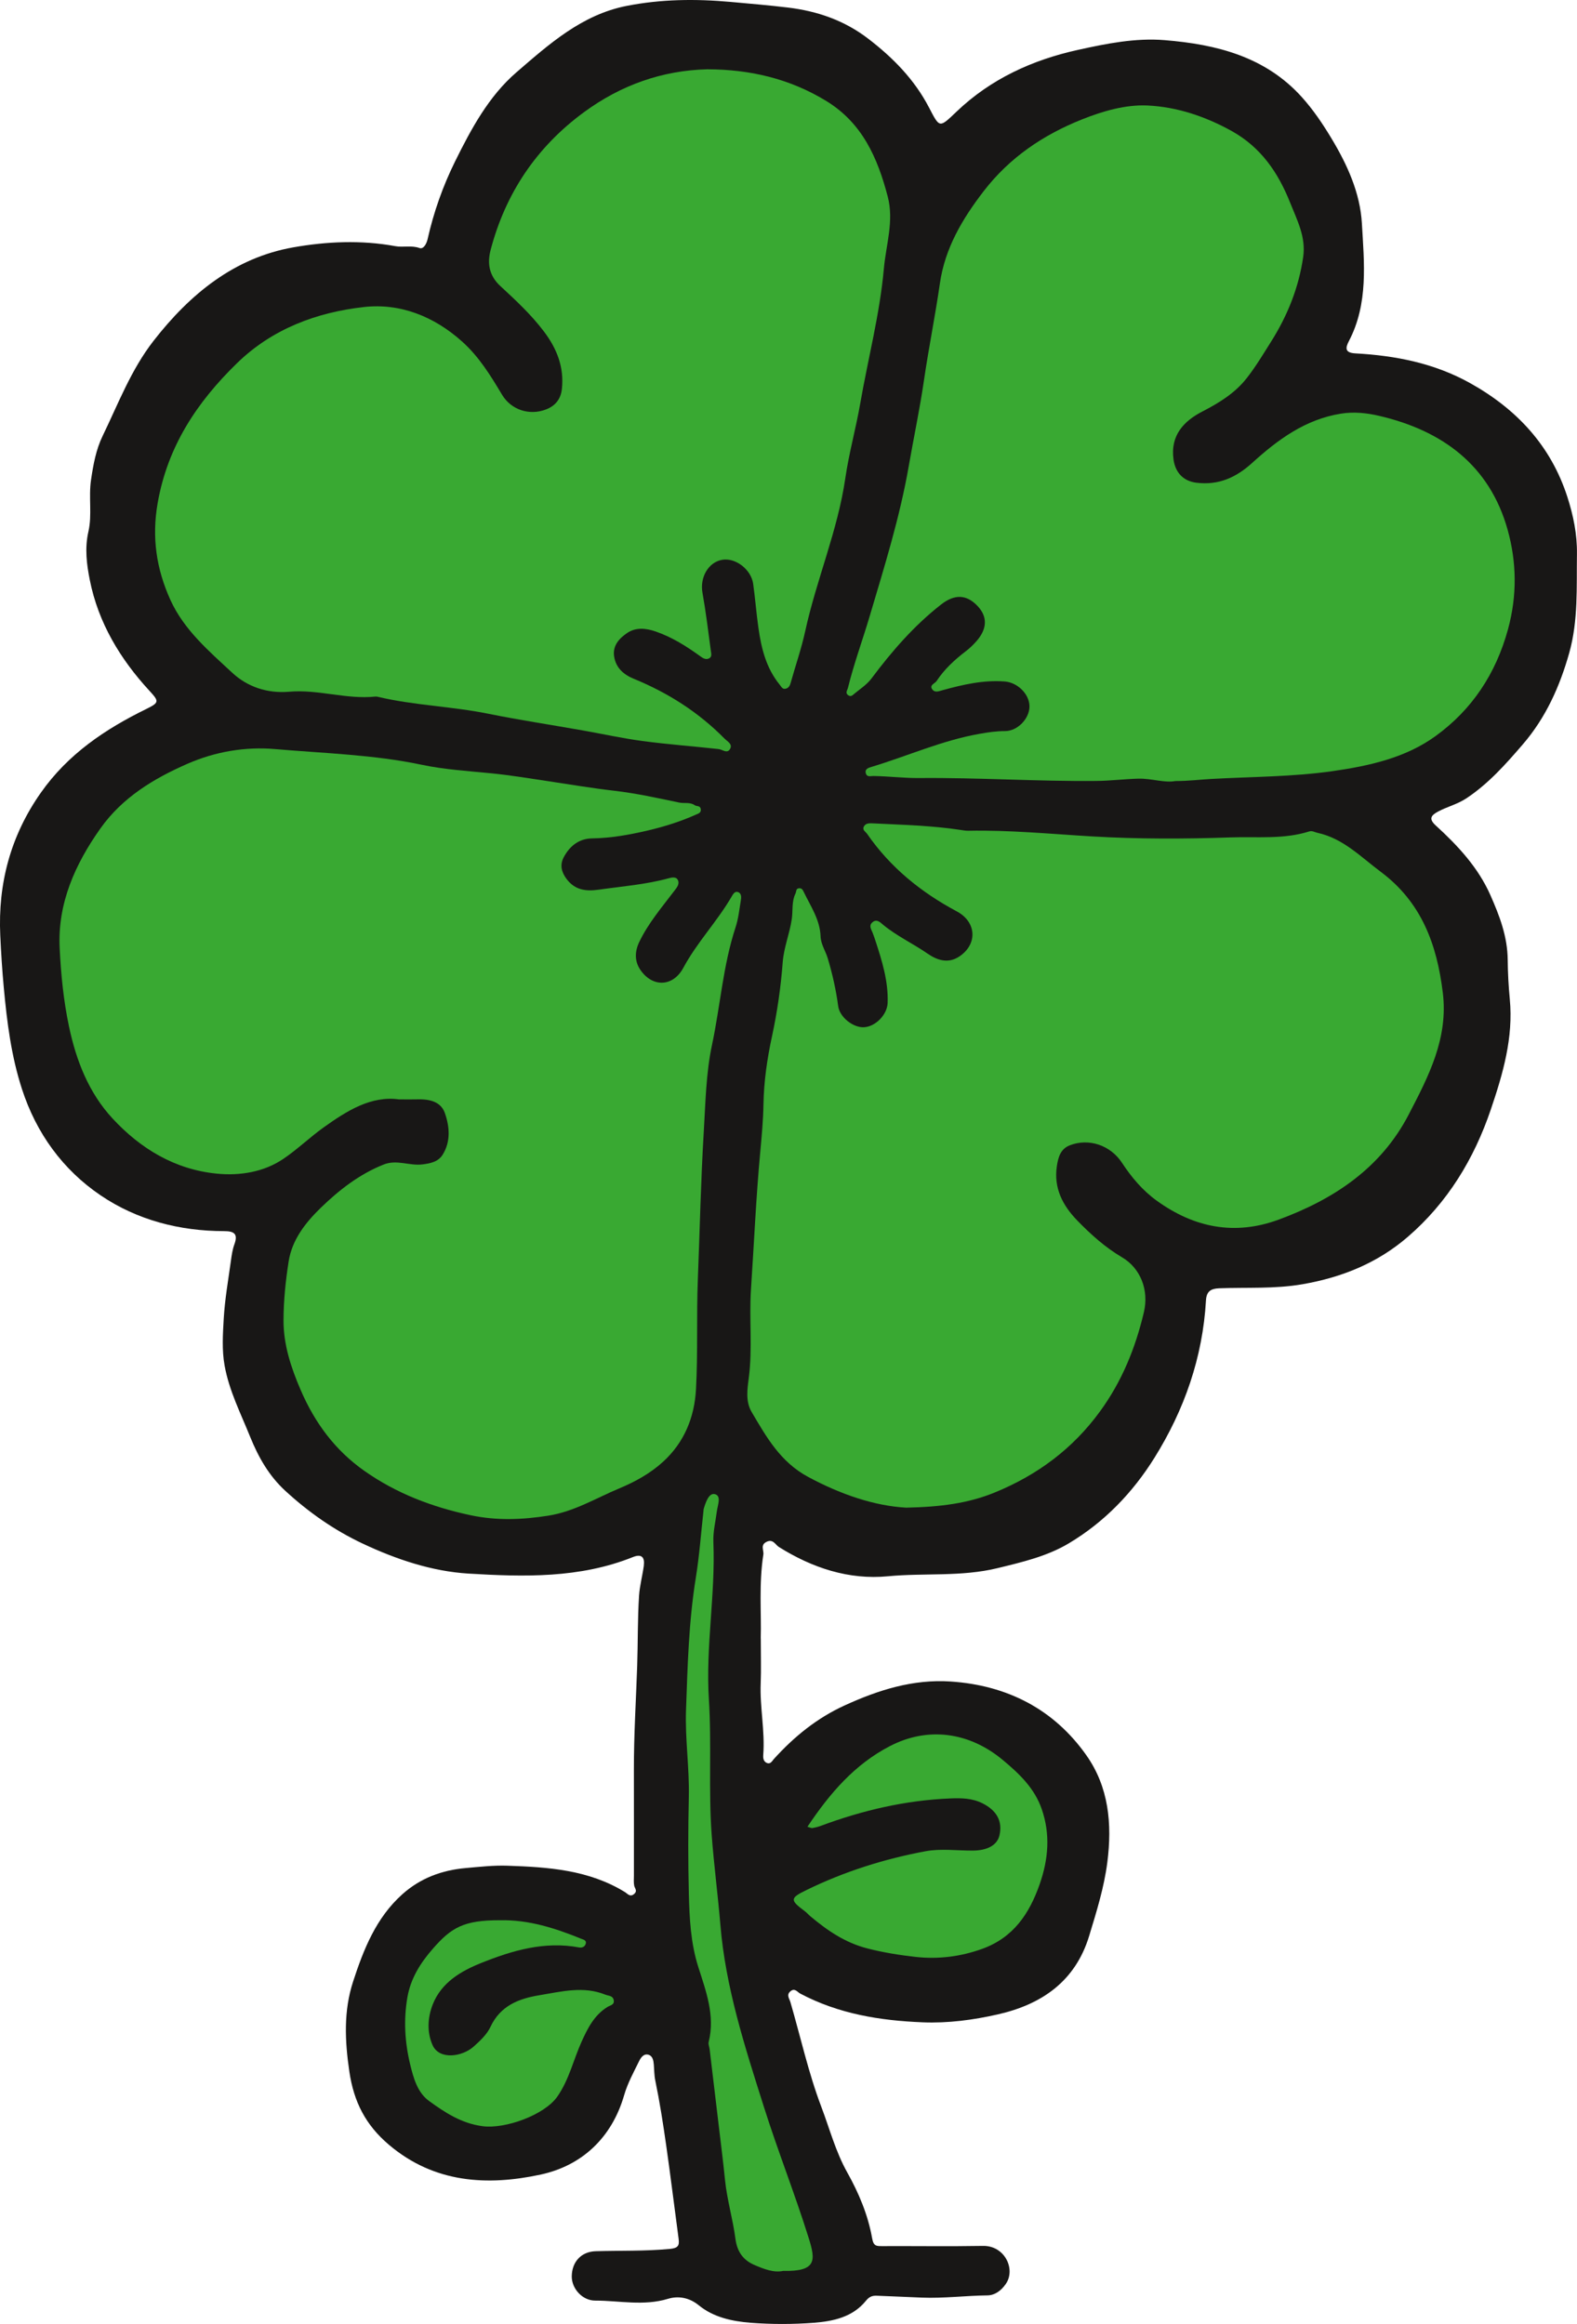 <?xml version="1.0" encoding="UTF-8"?><svg id="Ebene_2" xmlns="http://www.w3.org/2000/svg" viewBox="0 0 825.88 1217.36"><defs><style>.cls-1{fill:#39a932;}.cls-2{fill:#181716;}</style></defs><g id="Ebene_1-2"><g><path class="cls-2" d="M398.43,858.21c0,9.21,.23,16.39-.05,23.54-.5,12.54,2.3,24.94,1.34,37.48-.14,1.85,.16,3.58,2.01,4.28,1.84,.7,2.65-1.12,3.59-2.16,10.55-11.64,22.44-21.34,36.91-27.97,17.75-8.13,35.92-13.9,55.67-12.58,29.58,1.99,54.04,14.49,71.08,38.71,11.64,16.54,13.53,35.82,10.93,56.01-1.72,13.34-5.66,25.84-9.5,38.5-7.23,23.84-24.88,35.94-47.85,41.15-12.86,2.92-26,4.69-39.37,4.15-22.4-.9-44.07-4.42-64.16-15.08-1.37-.73-2.8-3.08-5.03-1.21-2.31,1.94-.65,3.7-.06,5.72,5.34,18.29,9.43,37.04,16.17,54.79,4.36,11.48,7.5,23.54,13.59,34.4,6.08,10.84,10.89,22.32,13.05,34.55,.73,4.14,2.31,4.07,5.3,4.06,17.58-.07,35.16,.19,52.74-.11,11.44-.2,17.24,12.23,11.98,19.89-2.56,3.74-5.94,5.99-9.65,6.03-11.43,.13-22.86,1.61-34.2,1.17-7.91-.31-15.86-.71-23.81-1-2.47-.09-3.94,.59-5.66,2.7-6.94,8.53-17.11,10.69-27.2,11.47-11.01,.85-22.18,.85-33.19,0-9.58-.75-19.4-2.85-27.04-9.1-5.2-4.26-10.99-5.02-16.16-3.45-12.81,3.89-25.49,.94-38.21,.94-6.61,0-12.31-6.24-12.22-12.77,.11-7.47,4.89-12.87,12.54-13.1,12.93-.38,25.87,.03,38.8-1.2,4.26-.4,5.11-1.64,4.62-5.31-2.2-16.39-4.2-32.81-6.54-49.18-1.61-11.29-3.37-22.58-5.68-33.75-.58-2.82-.53-5.51-.76-8.26-.18-2.17-.58-4.48-2.71-5.18-2.54-.84-4.11,1.51-4.99,3.3-2.86,5.82-6.05,11.63-7.83,17.81-6.49,22.52-22.34,37-43.66,41.61-27.83,6.02-55.75,4.62-79.59-15.64-12.19-10.36-18.33-22.42-20.67-38.26-2.38-16.13-3.05-31.82,1.95-47.16,5.48-16.83,12.01-33.41,25.77-45.73,9.45-8.47,20.72-12.65,33.2-13.75,7.26-.64,14.58-1.48,21.83-1.23,21.43,.73,42.79,2.15,61.8,13.96,1.03,.64,2.44,2.64,4.52,.9,2.01-1.68,.38-2.93,.09-4.46-.32-1.68-.14-3.46-.14-5.19,0-18.46,.03-36.91-.01-55.37-.04-18.15,1.1-36.28,1.72-54.4,.42-12.27,.18-24.58,.98-36.83,.34-5.24,1.77-10.4,2.48-15.63,.6-4.39-.99-6.54-5.69-4.65-27.83,11.19-57.16,10.4-86.06,8.66-19.12-1.16-37.75-7.39-55.4-15.69-15.06-7.08-28.42-16.48-40.6-27.68-8.58-7.89-14.11-17.66-18.47-28.46-4.93-12.22-10.95-24.01-13.31-37.13-1.47-8.16-.92-16.46-.45-24.61,.58-10.14,2.38-20.22,3.76-30.31,.4-2.91,.82-5.9,1.83-8.63,1.98-5.42-.11-6.87-5.31-6.88-23.37-.02-45.63-5.78-64.76-18.74-19.84-13.45-33.71-32.57-41.23-55.8-5.58-17.23-7.81-34.95-9.47-52.93-.85-9.13-1.43-18.39-1.85-27.44-1.25-27.01,5.33-52.12,21.26-74.76,14.24-20.25,33.65-33.27,55.27-43.87,6.73-3.3,6.69-3.98,1.7-9.38-15.4-16.69-26.89-35.73-31.34-58.13-1.62-8.14-2.74-16.62-.72-25.43,1.99-8.68,.02-17.92,1.36-27.01,1.18-8.02,2.61-15.9,6.08-23.05,8.22-16.94,14.87-34.67,26.67-49.82,19.09-24.51,42.28-43.52,73.21-48.97,17.31-3.05,35.53-3.91,53.36-.62,4.17,.77,8.42-.55,12.74,.99,1.97,.7,3.61-2.02,4.21-4.67,3.17-14.11,7.98-27.73,14.36-40.65,8.45-17.09,17.64-34.2,32.17-46.74,17.11-14.76,34.25-30.19,57.75-34.79,18.03-3.53,36.04-3.73,54.33-2.08,9.99,.9,19.99,1.75,29.96,2.94,15.48,1.85,29.67,6.71,42.28,16.41,12.97,9.97,24.11,21.34,31.69,35.89,5.72,10.99,5.37,10.91,14.58,2.13,17.87-17.03,39.53-26.94,63.34-32.21,14.97-3.31,30.2-6.39,45.56-5.13,27,2.2,52.65,8.57,71.81,29.84,5.93,6.58,10.87,13.9,15.48,21.56,8.38,13.9,15.06,28.67,15.98,44.62,1.19,20.72,3.47,42.04-6.84,61.69-1.93,3.68-1.98,6.08,3.44,6.37,21.02,1.15,41.34,5.14,60.01,15.54,24.38,13.58,42.31,32.75,50.98,59.61,3.11,9.64,5.18,19.58,5.03,29.94-.25,17.35,.74,34.79-4.02,51.75-4.94,17.56-12.24,33.92-24.31,47.94-8.97,10.42-18.02,20.64-29.62,28.32-4.63,3.06-9.97,4.34-14.77,6.9-3.75,2-5,3.84-1.24,7.28,11.56,10.55,22.22,21.99,28.62,36.47,4.75,10.74,8.97,21.63,9.08,33.93,.06,6.78,.44,13.72,1.09,20.53,1.93,20.24-3.58,39.12-9.94,57.87-8.8,25.96-22.7,48.8-43.53,66.75-15.74,13.57-34.25,21.15-55.04,24.76-14.67,2.55-29.12,1.58-43.66,2.13-4.45,.17-6.67,1.63-6.94,6.36-1.72,29.84-11.3,57.28-26.99,82.44-11.43,18.33-26.36,33.82-45.01,44.9-11.3,6.71-24.13,9.72-37.11,12.88-19.17,4.67-38.36,2.44-57.45,4.27-20.48,1.97-39.63-4.37-57.16-15.38-1.75-1.1-2.97-4.28-6.32-2.7-3.55,1.67-1.4,4.49-1.76,6.72-2.4,15.24-.99,30.61-1.37,43.88Z"/><path class="cls-1" d="M209.05,575.89c-14.63-2.04-27.24,5.86-39.47,14.6-7.35,5.25-13.97,11.69-21.32,16.63-10.04,6.75-22.41,8.86-34.66,7.66-22.04-2.16-40.01-13.08-54.64-28.88-12.47-13.46-19.05-30.28-22.84-48.27-2.85-13.51-4.19-27.22-4.87-40.86-1.18-23.5,8.05-44.06,21.36-62.85,11.46-16.16,27.85-26.09,45.56-33.84,14.59-6.38,30.28-9.05,46-7.69,25.62,2.22,51.38,2.87,76.79,8.23,11.8,2.49,24.22,3.25,36.38,4.46,9.83,.98,19.55,2.58,29.3,4.05,11.65,1.75,23.28,3.72,34.97,5.07,11.5,1.33,22.77,3.82,34.06,6.19,2.73,.57,5.68-.36,8.22,1.42,.96,.67,2.69,.09,3.07,1.83,.47,2.15-1.35,2.56-2.61,3.12-8.06,3.61-16.47,6.24-25.03,8.25-9.61,2.25-19.31,4.01-29.27,4.16-6.8,.1-11.69,3.96-14.83,9.89-2.17,4.11-1.12,7.91,1.56,11.44,4.33,5.69,9.92,6.5,16.74,5.53,12.3-1.76,24.71-2.68,36.77-6,1.46-.4,3.82-.93,4.71,.94,1.06,2.23-.69,4.14-1.96,5.81-6.49,8.55-13.49,16.76-18.2,26.52-2.4,4.97-2.65,10.12,.55,14.77,6.36,9.26,17.09,8.92,22.49-1.14,7.16-13.33,17.72-24.25,25.27-37.26,.71-1.22,1.68-3.02,3.38-2.37,1.98,.76,1.68,2.94,1.41,4.59-.76,4.65-1.26,9.41-2.72,13.85-6.59,20.06-7.99,41.16-12.35,61.66-3.15,14.82-3.4,30.31-4.31,45.54-1.54,25.67-2.07,51.39-3.09,77.07-.77,19.28,.08,38.54-.98,57.77-.81,14.66-6.12,27.7-17.11,37.8-6.7,6.15-14.67,10.57-23.05,14.06-12.23,5.1-23.6,12.15-37.13,14.28-13.76,2.17-27.1,2.7-40.91-.25-20.01-4.28-38.56-11.32-55.36-23.12-15.43-10.83-26.05-25.25-33.43-42.36-5.06-11.71-9.06-23.8-9.02-36.59,.03-10.28,1.09-20.64,2.68-30.81,1.8-11.52,8.97-20.52,17.01-28.3,9.56-9.25,20.07-17.42,32.72-22.48,6.91-2.77,13.5,.77,20.32-.07,4.41-.54,8.33-1.43,10.62-5.1,4.32-6.91,3.62-14.73,1.15-21.8-2.17-6.21-8.42-7.37-14.61-7.18-2.6,.08-5.21,.01-9.29,.01Z"/><path class="cls-1" d="M474.39,789.72c-16.25-.9-33.95-6.81-51.17-16.09-14.56-7.84-21.81-20.83-29.55-33.94-3.32-5.62-2.29-12.04-1.54-17.82,2.04-15.58,.13-31.18,1.17-46.71,1.6-23.83,2.62-47.69,4.82-71.49,.77-8.32,1.56-16.73,1.71-25.17,.21-12.02,1.91-23.85,4.47-35.68,2.76-12.74,4.62-25.77,5.61-38.78,.6-7.87,3.64-14.98,4.75-22.64,.64-4.41-.14-9.09,1.93-13.34,.53-1.08,.11-2.68,1.97-2.78,1.32-.07,1.83,.83,2.32,1.85,3.6,7.53,8.53,14.54,8.85,23.32,.15,4.2,2.62,7.69,3.78,11.58,2.45,8.2,4.32,16.51,5.45,25.02,.77,5.79,7.82,11.29,13.45,11.04,6-.27,12.23-6.5,12.45-12.78,.39-11.34-2.94-21.99-6.41-32.59-.47-1.43-.95-2.85-1.51-4.24-.71-1.78-2.04-3.6-.1-5.32,2.32-2.06,4.2,.05,5.63,1.24,7.17,5.93,15.64,9.82,23.23,15.08,5.23,3.63,11.01,5.44,16.87,1.43,9.49-6.49,8.81-18.01-1.5-23.51-18.73-10-34.78-22.99-46.93-40.56-.82-1.19-2.65-2.04-1.78-3.8,.89-1.81,2.78-1.85,4.56-1.76,15.47,.79,30.97,1.13,46.32,3.48,1.27,.2,2.57,.43,3.85,.4,21.62-.42,43.17,1.68,64.69,2.96,24.29,1.44,48.56,1.38,72.74,.53,13.63-.48,27.66,1.13,41.08-3.12,1.63-.52,2.88,.4,4.32,.71,13.48,2.92,22.65,12.57,33.14,20.4,21.36,15.93,29.44,38,32.54,63.32,2.94,24.01-7.5,43.88-17.84,63.82-14.61,28.19-39.31,44.48-68.17,55.1-22.92,8.43-44.18,4.26-63.82-9.95-7.49-5.42-13.2-12.25-18.21-19.87-6.05-9.21-17.37-12.99-27.31-9.13-4.87,1.89-6.07,6.27-6.77,10.89-1.73,11.5,3.02,20.61,10.7,28.52,7.07,7.28,14.66,14.1,23.4,19.24,9.55,5.62,14.26,16.99,11.46,28.84-4.43,18.78-11.54,36.26-23.02,51.97-14.25,19.52-32.69,33.21-54.95,42.35-14.03,5.76-28.54,7.63-46.67,8Z"/><path class="cls-1" d="M370.54,36.3c22.22,.07,42.99,4.89,62.12,16.56,18.96,11.57,26.95,29.86,32.25,50.13,3.35,12.83-.9,25.16-2.02,37.68-2.15,23.94-8.31,47.2-12.41,70.82-2.27,13.06-5.89,25.91-7.79,39.02-4,27.51-15.11,53.09-20.99,80.08-2,9.19-5.13,18.14-7.66,27.22-.38,1.38-.99,2.42-2.3,2.87-1.89,.65-2.47-.86-3.45-2.07-7.07-8.68-9.59-19.04-11.11-29.74-1.08-7.64-1.67-15.35-2.73-23-1.05-7.57-9.22-13.82-16.18-12.65-7.32,1.23-11.82,9.24-10.39,17.23,1.8,10.11,3.03,20.33,4.4,30.52,.18,1.35,.74,3.2-1.12,3.99-1.87,.79-3.47-.52-4.76-1.45-7.19-5.17-14.61-9.83-23.06-12.73-5.14-1.77-10.36-2.28-14.9,.8-4.13,2.8-7.74,6.61-6.81,12.38,.95,5.93,5.03,9.44,10.23,11.57,17.9,7.34,33.92,17.5,47.53,31.32,1.44,1.46,4.22,2.8,3.08,5.19-1.47,3.07-4,.57-6.16,.33-13.23-1.46-26.53-2.44-39.72-4.2-10.6-1.41-21.07-3.74-31.61-5.6-16.43-2.9-32.95-5.41-49.3-8.71-19.12-3.87-38.74-4.34-57.74-8.85-.42-.1-.87-.19-1.29-.14-15.2,1.61-30.03-3.87-45.14-2.54-11.59,1.02-22.01-2.61-29.86-9.91-12.23-11.36-25.32-22.49-32.44-38.24-7.3-16.14-9.8-32.61-6.64-50.68,5.2-29.71,20.56-52.82,41.54-73.25,18.58-18.1,41.88-26.67,66.55-29.43,18.89-2.11,36.68,4.89,51.42,18.15,8.86,7.96,14.84,17.77,20.83,27.78,4.82,8.04,14.46,11.07,23.14,7.68,4.67-1.82,7.63-5.29,8.21-10.67,1.23-11.42-2.6-21.1-9.35-30.05-6.69-8.88-14.81-16.41-22.89-23.88-6.03-5.57-6.87-12.09-5.08-18.91,7.82-29.76,24.13-54.01,48.98-72.22,19.19-14.06,40.72-21.82,64.63-22.41Z"/><path class="cls-1" d="M615.55,409.12c-5.74,1.09-12.51-1.43-19.4-1.25-7.32,.2-14.62,1.13-21.94,1.2-30.99,.3-61.94-1.81-92.94-1.52-7.88,.07-15.9-.96-23.89-1.07-1.37-.02-3.28,.71-3.91-1.29-.77-2.46,1.5-3.03,2.93-3.47,18.85-5.68,36.93-13.86,56.46-17.31,4.44-.78,8.87-1.47,13.46-1.46,6.66,.01,12.86-6.62,12.82-12.99-.04-6.39-6.26-12.48-12.95-12.99-11.16-.85-21.83,1.61-32.44,4.53-1.95,.54-4.02,1.45-5.4-.25-1.94-2.38,1.24-3.15,2.15-4.53,4.07-6.19,9.46-11.14,15.32-15.62,2.05-1.57,3.96-3.4,5.66-5.36,5.65-6.52,5.71-12.86,.34-18.44-5.77-6-11.96-6.12-18.94-.67-14.16,11.06-25.78,24.45-36.49,38.78-2.52,3.37-6.38,5.74-9.64,8.55-.68,.59-1.44,.88-2.35,.33-1.99-1.2-.63-2.74-.32-4.01,3.13-12.7,7.66-24.99,11.37-37.5,7.71-25.99,15.8-51.84,20.49-78.77,2.59-14.89,5.77-29.88,7.95-44.83,2.47-16.97,5.9-33.76,8.33-50.72,2.65-18.47,11.77-33.82,22.92-48.31,13.54-17.59,31.15-29.49,51.51-37.61,11.02-4.39,22.89-7.83,34.35-7.28,15.33,.73,30.18,5.68,43.99,13.34,15.4,8.56,24.4,21.82,30.68,37.62,3.65,9.18,8.33,17.93,6.8,28.46-2.33,16.02-8.2,30.61-16.76,44.2-4.12,6.54-8.1,13.22-12.86,19.27-6.08,7.73-14.24,12.79-23.07,17.34-9.7,5-16.99,12.47-15.2,25.25,.96,6.82,5.16,11.27,11.94,12.11,11.61,1.44,20.77-2.68,29.23-10.36,13.43-12.2,27.85-22.85,46.57-25.83,6.81-1.08,13.5-.34,19.89,1.15,33.12,7.71,57.89,25.86,67.34,59.68,4.72,16.91,5.04,34.42,.18,52.18-6.37,23.31-18.87,42.09-37.96,55.92-15.72,11.39-34.69,15.58-53.77,18.32-21.18,3.04-42.55,2.92-63.84,4.12-5.78,.32-11.57,1.08-18.63,1.09Z"/><path class="cls-1" d="M422.86,956.88c11.77-17.59,24.71-32.69,43.28-42.29,19.71-10.19,41.27-7.42,58.87,7.19,8.81,7.31,16.79,14.92,20.58,25.93,4.52,13.13,3.49,26.04-1.07,39.16-5.44,15.65-13.87,28.08-30.08,33.95-11.32,4.1-23.12,5.56-34.92,4.24-8.43-.95-16.88-2.28-25.26-4.44-11.76-3.02-21.01-9.41-29.93-16.9-.99-.84-1.84-1.86-2.88-2.63-7.93-5.88-7.71-6.87,1.04-11.13,19.81-9.65,40.66-16.24,62.21-20.25,7.98-1.48,16.46-.31,24.71-.34,7.76-.03,12.82-2.9,14-7.93,1.73-7.4-1.38-13.06-8.82-16.81-5.46-2.76-11.21-2.83-17.06-2.58-23.38,.98-45.85,6.23-67.71,14.37-1.39,.52-2.86,.88-4.32,1.14-.57,.1-1.22-.29-2.63-.67Z"/><path class="cls-1" d="M410.08,1189.54c-4.86,1.05-10.02-.99-14.9-3.07-5.81-2.47-9.11-6.76-10.03-13.76-1.36-10.35-4.42-20.47-5.47-30.94-.98-9.81-2.25-19.59-3.4-29.39-1.54-12.99-3.09-25.97-4.64-38.95-.15-1.28-.79-2.65-.5-3.8,3.45-13.92-1.44-26.63-5.5-39.48-3.94-12.43-4.57-25.34-4.89-38.19-.41-16.92-.4-33.86-.01-50.78,.34-15.17-2-30.2-1.47-45.37,.82-23.24,1.42-46.45,5.15-69.49,1.88-11.62,2.71-23.41,4.02-35.13,.02-.22,0-.44,.05-.65,1.02-3.48,2.72-8.64,5.84-7.89,3.63,.87,1.5,5.69,1.07,9.1-.67,5.32-2.02,10.53-1.8,16.02,1.13,27.48-4.11,54.82-2.36,82.26,1.52,23.82-.29,47.69,1.49,71.39,1.17,15.56,3.23,31.18,4.52,46.74,2.73,33.06,12.94,64.25,22.78,95.39,7.28,23.05,16.24,45.6,23.48,68.75,3.64,11.65,4.32,17.62-13.43,17.24Z"/><path class="cls-1" d="M261.91,1005.85c14.93-.31,28.79,4.14,42.39,9.67,1.02,.42,2.87,.72,2.5,2.45-.36,1.71-1.9,2.44-3.51,2.13-18.09-3.4-35.06,1.6-51.37,8.17-10.45,4.2-20.72,10.13-25.27,21.64-2.75,6.96-3.1,14.71-.1,21.38,3.54,7.88,15.53,6.1,21.49,.75,3.34-3,6.94-6.32,8.78-10.26,5.24-11.23,14.91-14.9,25.88-16.69,11.39-1.86,22.78-4.9,34.3-.27,1.79,.72,3.93,.44,4.41,2.9,.47,2.46-1.85,2.69-3.16,3.49-7.02,4.27-10.47,11.17-13.66,18.24-4.3,9.53-6.5,19.82-12.68,28.73-6.73,9.7-27.36,17.11-39.13,15.56-11.1-1.46-19.73-7.14-28.12-13.25-6.05-4.41-8.13-11.98-9.85-19.11-2.8-11.59-3.5-23.27-1.45-35.16,1.72-9.98,6.89-18.07,13.25-25.36,9.69-11.13,16.16-15.08,35.32-15.01Z"/></g></g></svg>